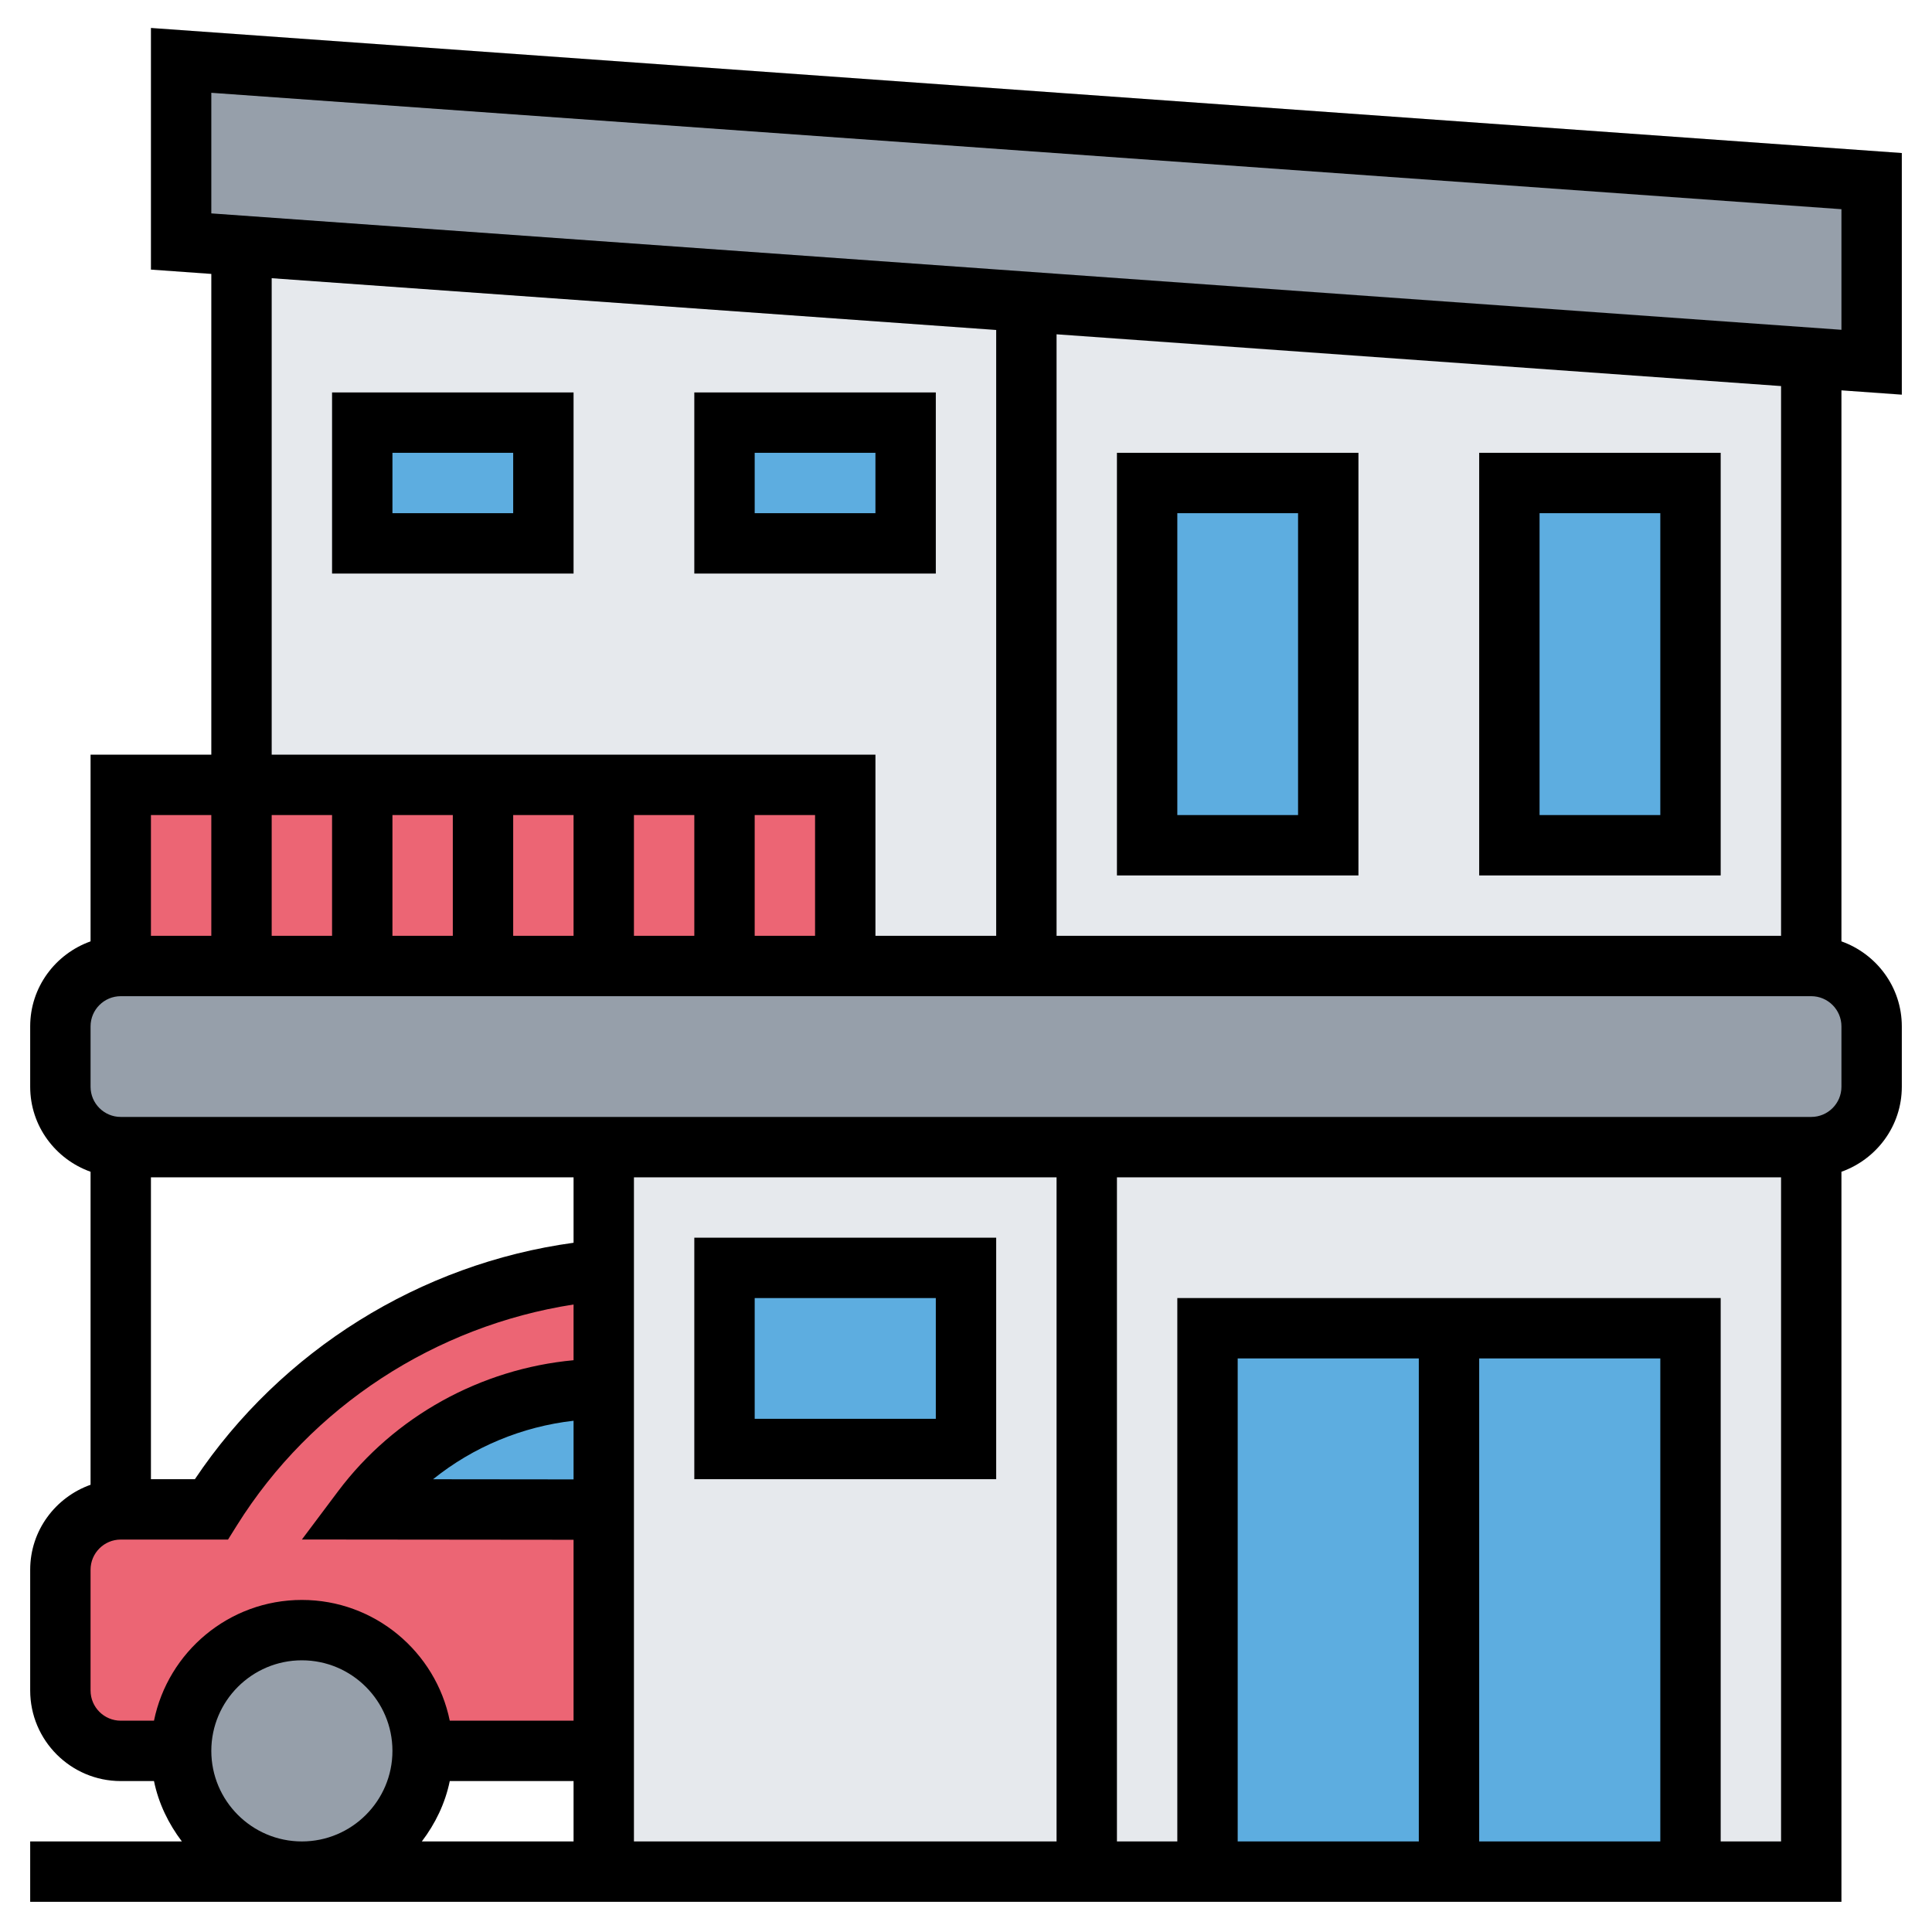 <?xml version="1.0"?>
<svg xmlns="http://www.w3.org/2000/svg" xmlns:xlink="http://www.w3.org/1999/xlink" xmlns:svgjs="http://svgjs.com/svgjs" version="1.1" width="512" height="512" x="0" y="0" viewBox="0 0 64 64" style="enable-background:new 0 0 512 512" xml:space="preserve" class=""><g><g xmlns="http://www.w3.org/2000/svg"><g><g><path d="m20 50.01v7.99h-6c0-2.21-1.79-4-4-4s-4 1.79-4 4h-2c-1.1 0-2-.9-2-2v-4c0-1.1.9-2 2-2h3c2.86-4.57 7.69-7.49 13-7.94v3.94c-3.15 0-6.11 1.48-8 4z" fill="#ec6574" data-original="#b4dd7f" style="" class=""/></g><g><circle cx="10" cy="58" fill="#969faa" r="4" data-original="#969faa" style="" class=""/></g><g><path d="m62 34v2c0 1.1-.9 2-2 2h-24-16-16c-1.1 0-2-.9-2-2v-2c0-1.1.9-2 2-2h4 4 4 4 4 4 6 26c1.1 0 2 .9 2 2z" fill="#969faa" data-original="#969faa" style="" class=""/></g><g><path d="m62 6v6l-2-.14-26-1.86-26-1.86-2-.14v-6z" fill="#969faa" data-original="#969faa" style="" class=""/></g><g><path d="m8 8.14v17.86h20v6h32v-20.14z" fill="#e6e9ed" data-original="#e6e9ed" style="" class=""/></g><g><path d="m20 38h40v24h-40z" fill="#e6e9ed" data-original="#e6e9ed" style="" class=""/></g><g><path d="m40 44h16v18h-16z" fill="#5dade0" data-original="#aab2bd" style="" class=""/></g><g><path d="m50 16h6v12h-6z" fill="#5dade0" data-original="#69d6f4" style="" class=""/></g><g><path d="m38 16h6v12h-6z" fill="#5dade0" data-original="#69d6f4" style="" class=""/></g><g><path d="m24 14h6v4h-6z" fill="#5dade0" data-original="#69d6f4" style="" class=""/></g><g><path d="m12 14h6v4h-6z" fill="#5dade0" data-original="#69d6f4" style="" class=""/></g><g><path d="m20 46v4.01l-8-.01c1.89-2.52 4.85-4 8-4z" fill="#5dade0" data-original="#69d6f4" style="" class=""/></g><g><path d="m24 42h8v6h-8z" fill="#5dade0" data-original="#69d6f4" style="" class=""/></g><g><path d="m4 26h24v6h-24z" fill="#ec6574" data-original="#cf9e76" style="" class=""/></g></g><g><path d="m63 13.074v-8.005l-58-4.143v8.005l2 .143v15.926h-4v6.184c-1.161.414-2 1.514-2 2.816v2c0 1.302.839 2.402 2 2.816v10.369c-1.161.413-2 1.513-2 2.815v4c0 1.654 1.346 3 3 3h1.101c.152.743.482 1.416.924 2h-5.025v2h60v-24.184c1.161-.414 2-1.514 2-2.816v-2c0-1.302-.839-2.402-2-2.816v-18.253zm-56-10 54 3.856v3.995l-54-3.856zm2 6.142 24 1.715v20.069h-4v-6h-20zm2 17.784v4h-2v-4zm2 0h2v4h-2zm4 0h2v4h-2zm4 0h2v4h-2zm4 0h2v4h-2zm-20 0h2v4h-2zm9.899 32h4.101v2h-5.026c.443-.584.773-1.257.925-2zm4.101-9.993-4.655-.005c1.329-1.07 2.949-1.745 4.655-1.938zm2-10.007h14v22h-14zm-2 2.168c-5.08.695-9.685 3.563-12.544 7.832h-1.456v-10h14zm-16 14.832v-4c0-.552.449-1 1-1h3.554l.294-.47c2.466-3.946 6.582-6.609 11.152-7.317v1.846c-3.071.285-5.934 1.854-7.8 4.34l-1.199 1.599 8.999.009v5.993h-4.101c-.465-2.279-2.484-4-4.899-4s-4.434 1.721-4.899 4h-1.101c-.551 0-1-.448-1-1zm4 2c0-1.654 1.346-3 3-3s3 1.346 3 3-1.346 3-3 3-3-1.346-3-3zm48 3h-6v-16h6zm-8 0h-6v-16h6zm10 0v-18h-18v18h-2v-22h22v22zm4-25c0 .552-.449 1-1 1h-56c-.551 0-1-.448-1-1v-2c0-.552.449-1 1-1h25 31c.551 0 1 .448 1 1zm-2-5h-24v-19.926l24 1.715z" fill="#000000" data-original="#000000" style="" class=""/><path d="m45 29v-14h-8v14zm-6-12h4v10h-4z" fill="#000000" data-original="#000000" style="" class=""/><path d="m57 15h-8v14h8zm-2 12h-4v-10h4z" fill="#000000" data-original="#000000" style="" class=""/><path d="m11 19h8v-6h-8zm2-4h4v2h-4z" fill="#000000" data-original="#000000" style="" class=""/><path d="m31 13h-8v6h8zm-2 4h-4v-2h4z" fill="#000000" data-original="#000000" style="" class=""/><path d="m23 41v8h10v-8zm8 6h-6v-4h6z" fill="#000000" data-original="#000000" style="" class=""/></g></g></g></svg>

